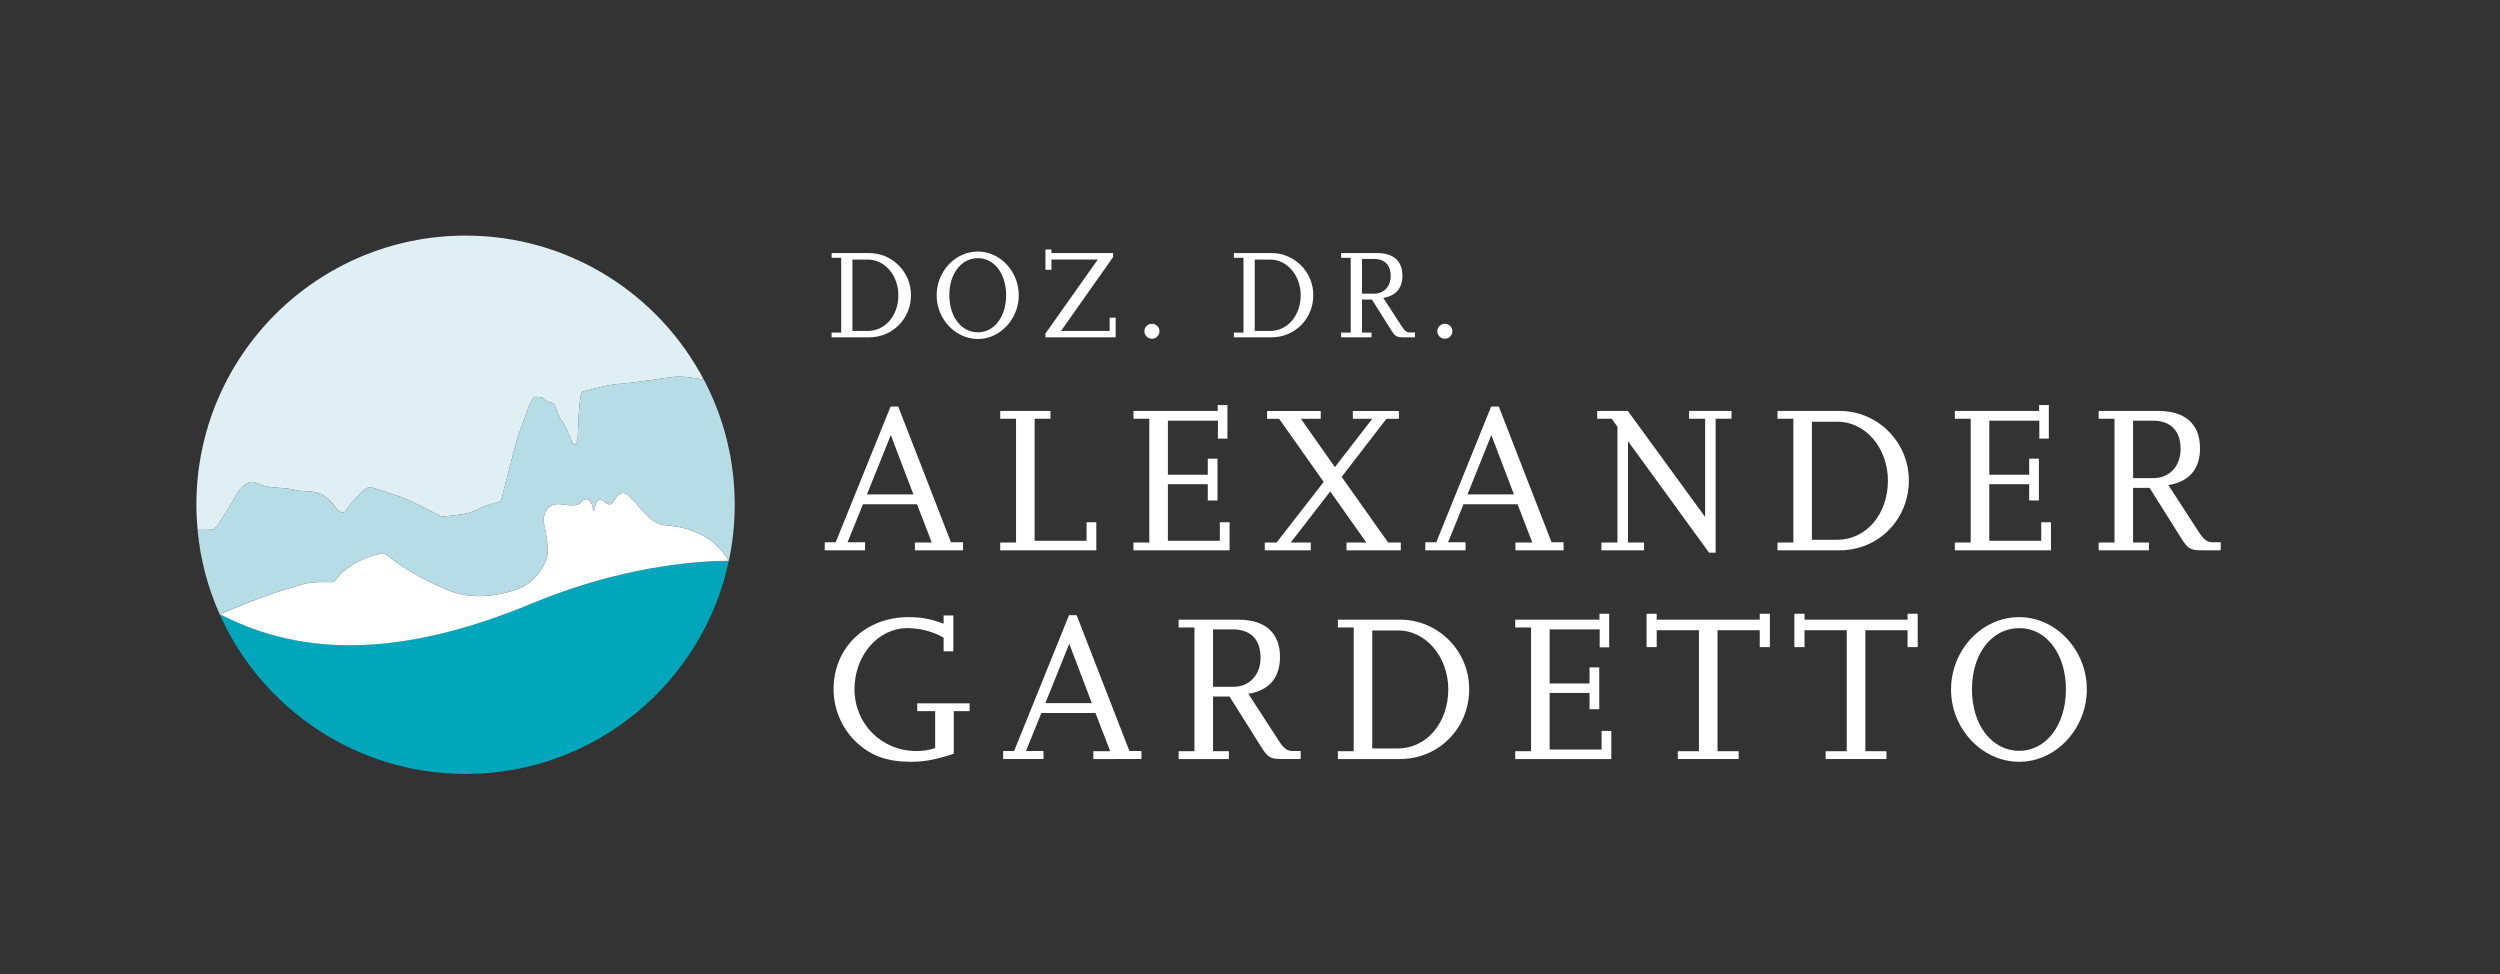<?xml version="1.0" encoding="utf-8"?>
<!-- Generator: Adobe Illustrator 27.9.0, SVG Export Plug-In . SVG Version: 6.00 Build 0)  -->
<svg version="1.1" id="Ebene_1" xmlns="http://www.w3.org/2000/svg" xmlns:xlink="http://www.w3.org/1999/xlink" x="0px" y="0px"
	 viewBox="0 0 1018.17 396.85" style="enable-background:new 0 0 1018.17 396.85;" xml:space="preserve">
<rect x="0" y="0" width="1018.17" height="396.85" fill="#333333" stroke="none"/>
<style type="text/css">
	.st0{fill:#DFEFF3;}
	.st1{fill:#B6DDE5;}
	.st2{fill:#00A7BB;}
	.st3{fill:#FFFFFF;}
</style>
<g>
	<path class="st0" d="M80.48,215.75c0,0-0.01,0-0.01,0C80.5,216.09,80.51,216.09,80.48,215.75 M286.67,154.69
		c-18.33-34.91-54.9-58.74-97.07-58.74c-60.54,0-109.62,49.08-109.62,109.62c0,3.44,0.18,6.83,0.5,10.18c2.67,0.16,5.74,0,6.4-0.13
		c0.9-0.79,1.87-1.78,2.4-2.67c1.43-2.38,5.7-8.79,6.42-10.46c0.71-1.66,4.75-7.6,8.32-5.94c3.56,1.66,6.89,1.9,6.89,1.9
		s7.6,0.45,9.51,1.17c1.9,0.71,8.08-0.24,11.64,2.38c3.56,2.61,5.23,5.49,5.23,5.49s2.38,2.38,3.33,0.71
		c0.95-1.66,7.6-9.74,9.74-9.74c2.14,0,8.51,2.68,12.79,3.87c5.51,2.22,12.52,5.83,16.66,8.11c4.68-0.56,9.92-0.73,14.03-2.65
		c6.03-3.01,10.03-3.31,10.19-3.83c0.35-1.18,5.25-20.23,5.57-21.42c1.37-5.14,1.39-4.91,2.95-9.23c1.56-4.32,3.98-11.69,5.2-11.69
		c1.22,0,3.3,0,3.82,0.98c0.52,0.98,3.82,1.15,4.34,2.32c0.29,0.66,1.59,4.79,2.6,6.11c1.25,0.38,4.57,10.14,5.26,10.06
		c1.56-0.2,1.56-3.14,1.56-3.14s0.35-17.99,1.91-18.38c1.56-0.39,9.39-2.78,14.08-3.14c8.82-0.68,20.68-2.74,22.94-2.94
		C278.32,153.12,283.49,154,286.67,154.69 M286.7,154.69c-0.01,0-0.02,0-0.03-0.01C286.8,154.93,286.83,154.93,286.7,154.69"/>
	<path class="st1" d="M296.83,228.41c1.56-7.37,2.4-15,2.4-22.84c0-18.37-4.54-35.67-12.53-50.88c-3.18-0.68-8.37-1.57-12.44-1.21
		c-2.26,0.2-14.12,2.26-22.94,2.94c-4.68,0.36-12.51,2.75-14.08,3.14c-1.56,0.39-1.91,18.38-1.91,18.38s0,2.95-1.56,3.14
		c-0.69,0.09-4.01-9.68-5.26-10.06c-1-1.31-2.31-5.45-2.6-6.11c-0.52-1.18-3.82-1.34-4.35-2.32c-0.52-0.98-2.61-0.98-3.82-0.98
		c-1.22,0-3.63,7.37-5.2,11.69c-1.56,4.32-1.58,4.09-2.95,9.23c-0.32,1.19-5.22,20.25-5.57,21.42c-0.15,0.52-4.16,0.81-10.19,3.83
		c-4.11,1.92-9.35,2.08-14.03,2.65c-4.14-2.28-11.15-5.89-16.66-8.11c-4.28-1.19-10.65-3.87-12.79-3.87c-2.14,0-8.79,8.08-9.74,9.74
		c-0.95,1.66-3.33-0.71-3.33-0.71s-1.66-2.87-5.23-5.49c-3.56-2.61-9.74-1.66-11.64-2.38c-1.9-0.71-9.51-1.17-9.51-1.17
		s-3.33-0.24-6.89-1.9c-3.56-1.66-7.6,4.28-8.32,5.94c-0.71,1.66-4.99,8.08-6.42,10.45c-0.53,0.89-1.5,1.88-2.4,2.67
		c-0.66,0.14-3.74,0.3-6.42,0.13c1.12,12.16,4.23,23.73,9,34.41c0.02-0.01,0.04-0.02,0.05-0.03c6.54-2.72,14.25-5.79,16.47-6.58
		c4.85-1.74,7.42-2.71,15.09-4.9c4.12-1.7,10.59-1.71,13-1.57c2.41,0.14,2.42-0.63,2.42-0.63c5.45-8.04,16.66-10.5,18.32-10.98
		c1.66-0.48,2.81,0.57,2.81,0.57c6.36,5.38,14.74,9.93,22.17,13.17c1.63,0.71,12.54,7.08,30.63,0.88
		c8.38-2.87,12.44-11.44,12.69-14.92c0,0,0.24-4.53-1.79-13.03c0,0-0.04-7.89,7.4-6.73c0,0,7.17,1.36,7.91-1.02
		c0,0,2.38-2.44,3.89,0.02c1.21,1.97,0.88,2.89,0.88,2.89s0.43,1.26,0.68,0.33c0.54-2.07,0.7-4.96,3.49-3.84
		c0,0,1.75,1.98,3.17,1.58c1.41-0.4,3.37-7.62,7.73-3.12c4.36,4.5,8.75,11.11,13.95,11.6c4.47,0.42,18.65,1.38,26.36,14.52
		c0.01,0,0.02,0,0.03,0C296.81,228.39,296.82,228.4,296.83,228.41"/>
	<path class="st2" d="M296.84,228.38c-21.66,0.23-49.98,4.85-80.19,17.37c-53.75,22.27-93.47,21.37-125.92,4.98
		c-0.43-0.21-0.83-0.37-1.25-0.54c17.09,38.3,55.48,65.01,100.13,65.01C242.32,315.19,286.34,277.97,296.84,228.38"/>
	<path class="st3" d="M296.78,228.38c-7.71-13.14-21.89-14.1-26.36-14.51c-5.19-0.48-9.59-7.09-13.95-11.6
		c-4.36-4.5-6.31,2.72-7.73,3.12c-1.42,0.4-3.17-1.58-3.17-1.58c-2.8-1.12-2.95,1.77-3.49,3.84c-0.24,0.93-0.68-0.33-0.68-0.33
		s0.33-0.91-0.88-2.89c-1.51-2.46-3.89-0.02-3.89-0.02c-0.74,2.38-7.91,1.02-7.91,1.02c-7.44-1.17-7.4,6.73-7.4,6.73
		c2.03,8.5,1.79,13.03,1.79,13.03c-0.25,3.48-4.31,12.05-12.69,14.92c-18.09,6.2-29-0.17-30.63-0.88
		c-7.43-3.24-15.81-7.79-22.17-13.17c0,0-1.16-1.04-2.81-0.57c-1.66,0.48-12.87,2.94-18.32,10.98c0,0-0.01,0.77-2.42,0.63
		c-2.41-0.14-8.88-0.13-13,1.57c-7.67,2.19-10.23,3.16-15.08,4.9c-2.23,0.8-10,3.89-16.55,6.62c0.43,0.19,0.85,0.34,1.29,0.56
		c32.45,16.39,72.17,17.29,125.92-4.98C246.83,233.24,275.13,228.62,296.78,228.38"/>
</g>
<g>
	<g>
		<path class="st3" d="M372.61,224.13v-3.18h6.88l-6.02-15.57h-22.02l-6.28,15.48h7.14v3.27h-16.43v-3.27h4.47l22.36-55.3h3.1
			l21.5,55.3h4.9v3.27H372.61z M362.8,177.18l-9.72,24.17h18.92L362.8,177.18z"/>
		<path class="st3" d="M407.35,224.13v-3.18h6.45v-50.4h-6.45v-3.18h20.47v3.18h-6.45v49.71h21.16v-7.57h3.96v11.44H407.35z"/>
		<path class="st3" d="M461.62,224.13v-3.18h6.45v-50.4h-6.45v-3.18h34.31v-2.41h3.96v13.67h-3.87v-7.31h-20.38v22.02h16.25v-6.54
			h3.96v17.03h-3.96v-6.62h-16.25v23.05h21.16v-7.57h3.96v11.44H461.62z"/>
		<path class="st3" d="M548.39,224.13v-3.18h8.08l-14.71-20.81l-16.08,20.81h8.17v3.18h-18.75v-3.18h4.82l19.18-24.68l-18.15-25.71
			h-4.9v-3.18h21.84v3.18h-8.08l13.85,19.69l15.22-19.69h-7.91v-3.18h18.75v3.18h-5.07l-18.23,23.65l18.92,26.75h5.16v3.18H548.39z"
			/>
		<path class="st3" d="M617.19,224.13v-3.18h6.88l-6.02-15.57h-22.02l-6.28,15.48h7.14v3.27h-16.42v-3.27h4.47l22.36-55.3h3.1
			l21.5,55.3h4.9v3.27H617.19z M607.38,177.18l-9.72,24.17h18.92L607.38,177.18z"/>
		<path class="st3" d="M698.72,170.56v54.52h-2.67l-33.02-45.41v41.28h6.54v3.18h-17.37v-3.18h6.54v-47.13l-2.32-3.27h-5.93v-3.18
			h12.47l31.48,43.17v-39.99h-6.54v-3.18h17.29v3.18H698.72z"/>
		<path class="st3" d="M749.2,224.13h-25.28v-3.18h6.45v-50.4h-6.45v-3.18h25.37c15.48,0,28.12,12.73,28.12,28.29
			C777.41,211.58,765.02,224.13,749.2,224.13z M748.42,171.76h-10.49v48.07h10.32c11.78,0,20.64-10.41,20.64-24.08
			C768.89,182.51,759.78,171.76,748.42,171.76z"/>
		<path class="st3" d="M796.15,224.13v-3.18h6.45v-50.4h-6.45v-3.18h34.31v-2.41h3.96v13.67h-3.87v-7.31h-20.38v22.02h16.25v-6.54
			h3.96v17.03h-3.96v-6.62h-16.25v23.05h21.16v-7.57h3.96v11.44H796.15z"/>
		<path class="st3" d="M897.12,224.13c-5.07,0-6.02-0.52-8.86-5.07l-12.81-20.38h-6.71v22.27h6.45v3.18h-20.47v-3.18h6.45v-50.4
			h-6.45v-3.18h24.34c10.58,0,16.94,5.07,16.94,15.22c0,8.6-4.64,13.67-12.9,14.96l12.38,19.09c2.06,3.18,3.44,4.21,5.59,4.21h3.35
			v3.27H897.12z M876.82,171.33h-8.08v23.39h8.26c6.54,0,11.09-4.82,11.09-11.87C888.09,175.46,884.05,171.33,876.82,171.33z"/>
		<path class="st3" d="M388.43,289.61v17.37c-7.65,2.49-11.95,3.27-17.46,3.27c-9.46,0-15.82-2.32-21.5-7.31
			c-6.36-5.68-9.98-13.76-9.98-22.27c0-16.94,12.99-29.33,30.53-29.33c5.16,0,8.94,0.69,14.28,2.67v-3.35h3.96v14.62h-3.96v-5.59
			c-4.82-2.75-9.98-3.87-14.79-3.87c-11.87,0-21.5,11.09-21.5,24.85c0,14.1,10.92,25.2,25.28,25.2c2.24,0,4.73-0.26,7.57-1.2v-15.05
			h-7.31v-3.18h21.33v3.18H388.43z"/>
		<path class="st3" d="M445.28,309.13v-3.18h6.88l-6.02-15.57h-22.02l-6.28,15.48h7.14v3.27h-16.43v-3.27h4.47l22.36-55.3h3.1
			l21.5,55.3h4.9v3.27H445.28z M435.47,262.18l-9.72,24.17h18.92L435.47,262.18z"/>
		<path class="st3" d="M522.42,309.13c-5.07,0-6.02-0.52-8.86-5.07l-12.81-20.38h-6.71v22.27h6.45v3.18h-20.47v-3.18h6.45v-50.4
			h-6.45v-3.18h24.34c10.58,0,16.94,5.07,16.94,15.22c0,8.6-4.64,13.67-12.9,14.96l12.38,19.09c2.06,3.18,3.44,4.21,5.59,4.21h3.35
			v3.27H522.42z M502.12,256.33h-8.08v23.39h8.26c6.54,0,11.09-4.82,11.09-11.87C513.39,260.46,509.35,256.33,502.12,256.33z"/>
		<path class="st3" d="M570.15,309.13h-25.28v-3.18h6.45v-50.4h-6.45v-3.18h25.37c15.48,0,28.12,12.73,28.12,28.29
			C598.36,296.58,585.97,309.13,570.15,309.13z M569.37,256.76h-10.49v48.07h10.32c11.78,0,20.64-10.41,20.64-24.08
			C589.84,267.51,580.73,256.76,569.37,256.76z"/>
		<path class="st3" d="M617.1,309.13v-3.18h6.45v-50.4h-6.45v-3.18h34.31v-2.41h3.96v13.67h-3.87v-7.31h-20.38v22.02h16.25v-6.54
			h3.96v17.03h-3.96v-6.62h-16.25v23.05h21.16v-7.57h3.96v11.44H617.1z"/>
		<path class="st3" d="M716.69,263.55v-6.88h-17.2v49.28h8.6v3.18h-24.77v-3.18h8.6v-49.28h-17.2v6.88h-4.13v-13.59h4.13v2.41h41.97
			v-2.41h4.13v13.59H716.69z"/>
		<path class="st3" d="M776.89,263.55v-6.88h-17.2v49.28h8.6v3.18h-24.77v-3.18h8.6v-49.28h-17.2v6.88h-4.13v-13.59h4.13v2.41h41.97
			v-2.41h4.13v13.59H776.89z"/>
		<path class="st3" d="M822.38,310.25c-15.14,0-27.78-13.42-27.78-29.41c0-16.17,12.56-29.5,27.78-29.5
			c14.96,0,27.52,13.42,27.52,29.41C849.9,296.75,837.35,310.25,822.38,310.25z M822.47,255.81c-11.27,0-19.35,10.32-19.35,24.94
			c0,14.53,8.08,25.03,19.26,25.03c11.01,0,19.01-10.58,19.01-25.03C841.39,266.31,833.39,255.81,822.47,255.81z"/>
	</g>
	<g>
		<path class="st3" d="M353.97,137.38h-15.29v-1.92h3.9v-30.47h-3.9v-1.92h15.34c9.36,0,17,7.7,17,17.11
			C371.03,129.79,363.54,137.38,353.97,137.38z M353.5,105.72h-6.34v29.07h6.24c7.12,0,12.48-6.29,12.48-14.56
			C365.88,112.22,360.37,105.72,353.5,105.72z"/>
		<path class="st3" d="M398.27,138.06c-9.15,0-16.8-8.11-16.8-17.78c0-9.78,7.59-17.84,16.8-17.84c9.05,0,16.64,8.11,16.64,17.79
			C414.92,129.9,407.32,138.06,398.27,138.06z M398.33,105.14c-6.81,0-11.7,6.24-11.7,15.08c0,8.79,4.89,15.13,11.65,15.13
			c6.66,0,11.49-6.4,11.49-15.13S404.93,105.14,398.33,105.14z"/>
		<path class="st3" d="M425.78,137.38v-1.56l21.32-30.11h-18.88v4.16h-2.44v-8.27h2.44v1.46h25.12v1.61l-21.22,30.11h19.81v-5.41
			h2.44v8.01H425.78z"/>
		<path class="st3" d="M469.15,137.96c-1.66,0-3.07-1.35-3.07-3.07c0-1.66,1.4-3.02,3.07-3.02s3.07,1.35,3.07,3.02
			C472.22,136.6,470.81,137.96,469.15,137.96z"/>
		<path class="st3" d="M517.82,137.38h-15.29v-1.92h3.9v-30.47h-3.9v-1.92h15.34c9.36,0,17,7.7,17,17.11
			C534.88,129.79,527.39,137.38,517.82,137.38z M517.35,105.72h-6.34v29.07h6.24c7.12,0,12.48-6.29,12.48-14.56
			C529.73,112.22,524.22,105.72,517.35,105.72z"/>
		<path class="st3" d="M571.85,137.38c-3.07,0-3.64-0.31-5.36-3.07l-7.75-12.32h-4.06v13.47h3.9v1.92h-12.38v-1.92h3.9v-30.47h-3.9
			v-1.92h14.72c6.4,0,10.24,3.07,10.24,9.2c0,5.2-2.81,8.27-7.8,9.05l7.49,11.54c1.25,1.92,2.08,2.55,3.38,2.55h2.03v1.98H571.85z
			 M559.58,105.45h-4.89v14.14h4.99c3.95,0,6.71-2.91,6.71-7.18C566.39,107.95,563.95,105.45,559.58,105.45z"/>
		<path class="st3" d="M588.44,137.96c-1.66,0-3.07-1.35-3.07-3.07c0-1.66,1.4-3.02,3.07-3.02s3.07,1.35,3.07,3.02
			C591.5,136.6,590.1,137.96,588.44,137.96z"/>
	</g>
</g>
</svg>
